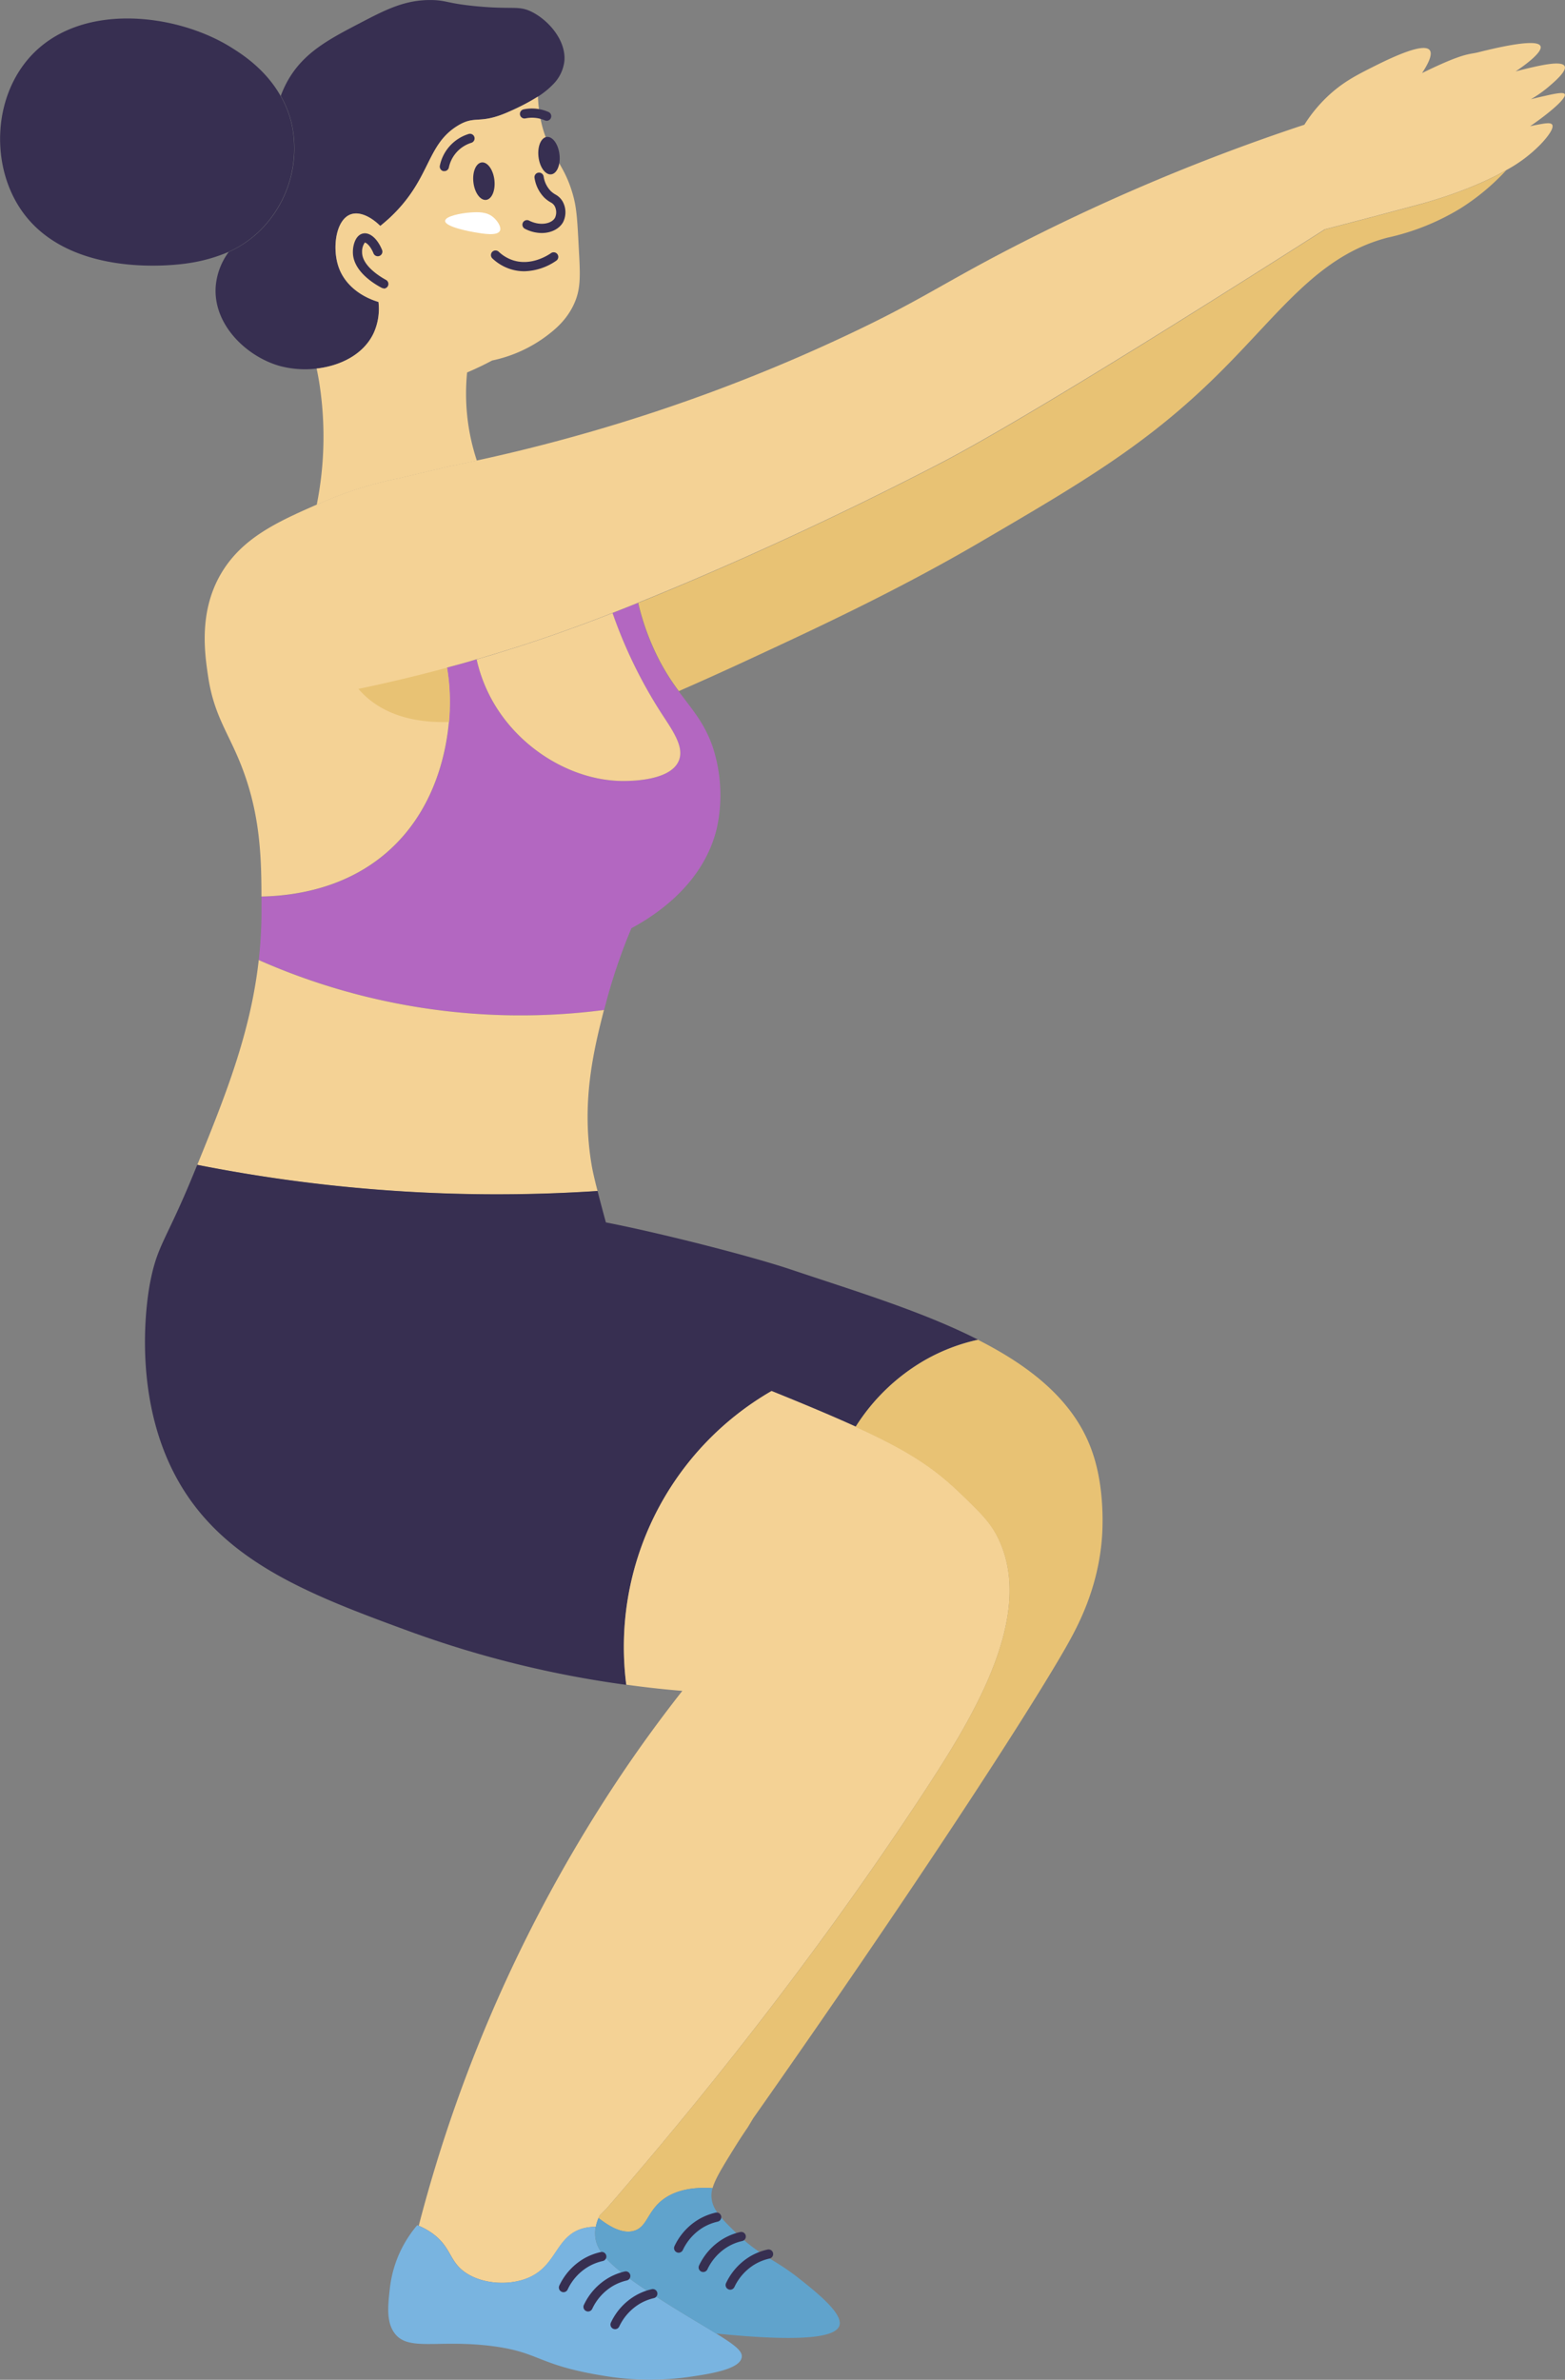 <svg id="Layer_2" data-name="Layer 2" xmlns="http://www.w3.org/2000/svg" viewBox="0 0 502.75 764.31"><rect x="0" y="0" width="502.75" height="764.31" fill="#808080" stroke="none"/><defs><style>.cls-1{fill:#b367c1;}.cls-2{fill:#f4d295;}.cls-3{fill:#372f51;}.cls-4{fill:#e8c274;}.cls-5{fill:#79b4e0;}.cls-6{fill:#60a3cc;}.cls-7{fill:#fff;}</style></defs><path class="cls-1" d="M2633.26,512.88c-4.1,17.11-18.33,27.23-27.44,32.11a181.65,181.65,0,0,0-8.15,23.91c-.2.78-.42,1.57-.63,2.36a207.95,207.95,0,0,1-110.93-16.07,144.74,144.74,0,0,0,.88-14.68c0-1.9,0-3.8,0-5.67,12.34-.23,30.54-3.41,44.13-17.87,15.53-16.54,16.21-38.45,16.34-42.6a66.51,66.51,0,0,0-.88-13.06c3.13-.82,6.3-1.72,9.49-2.66a49.25,49.25,0,0,0,4.81,12.8c8.82,16.17,26.59,26.62,43.19,26.25,2.55-.05,14.28-.31,16.91-6.41,2-4.56-2.16-10.05-5.83-15.76a151.25,151.25,0,0,1-15.41-31.76c2.66-1,5.39-2.12,8.18-3.26a79.05,79.05,0,0,0,5.47,15.76,71.41,71.41,0,0,0,7.58,12.57c4.39,6,8.43,10.3,11.11,18.36A49.91,49.91,0,0,1,2633.26,512.88Z" transform="translate(-2402.98 -246.88)"/><path class="cls-2" d="M2593,620.83c.31,1.89,1,5,1.95,8.58a491.2,491.2,0,0,1-70.22-.4,495.32,495.32,0,0,1-58.38-8c9.29-22.78,17.17-42.74,19.75-65.79A207.95,207.95,0,0,0,2597,571.26C2593.43,585.08,2589.76,601.3,2593,620.83Z" transform="translate(-2402.98 -246.88)"/><path class="cls-3" d="M2717.17,677.14a60.44,60.44,0,0,0-17,6.52,64.11,64.11,0,0,0-22.32,21.46c-7.2-3.27-16-7-27-11.43A94.89,94.89,0,0,0,2604.17,788a333.09,333.09,0,0,1-69.71-17.21c-33.3-12.19-62.12-23.23-76.25-52.13-13.07-26.72-7.64-56.6-7-59.9,2.37-12.24,5.09-13.25,14-35l1.14-2.78a495.32,495.32,0,0,0,58.38,8,491.2,491.2,0,0,0,70.22.4c.77,3.11,1.72,6.62,2.67,10.1,16.41,3.18,45.79,10.55,59.56,15.17C2677.41,661.45,2699.18,668,2717.17,677.14Z" transform="translate(-2402.98 -246.88)"/><path class="cls-2" d="M2700.38,821.58c-21,32.06-53.9,78.6-102.71,134.8l-2,2c-.11.23-.24.49-.38.81a12.36,12.36,0,0,0-.89,2.87,15.22,15.22,0,0,0-4.08.5c-8.62,2.36-8.35,11.46-16.92,15.56-7,3.34-17.49,2.3-22.76-2.91-3.29-3.28-3.41-7.06-8.55-10.9a22.47,22.47,0,0,0-4.58-2.59c.08-.32.16-.63.25-1v0a473,473,0,0,1,65.2-144.45c6.28-9.31,12.73-18.08,19.21-26.33-6.22-.51-12.22-1.19-18-2a94.89,94.89,0,0,1,46.67-94.33c11.06,4.47,19.82,8.16,27,11.43,17.08,7.77,25.19,13.24,33.61,21.34,6.5,6.25,9.75,9.38,12.25,14.59C2735.54,765.62,2715.92,797.79,2700.38,821.58Z" transform="translate(-2402.98 -246.88)"/><path class="cls-2" d="M2621,491.29c-2.63,6.1-14.36,6.36-16.91,6.41-16.6.37-34.37-10.08-43.19-26.25a49.25,49.25,0,0,1-4.81-12.8c1.61-.45,3.21-.93,4.81-1.4,13.25-4,25.37-8.21,38.86-13.48a151.25,151.25,0,0,0,15.41,31.76C2618.85,481.24,2623,486.73,2621,491.29Z" transform="translate(-2402.98 -246.88)"/><path class="cls-2" d="M2905.64,277.12c.12.24.53,1.39-5.83,6.42q-2.23,1.77-5.29,3.89c.63-.15,1.33-.31,2.08-.44,2.7-.52,4.51-.83,5-.09.94,1.4-3,5.63-3.94,6.56a45.64,45.64,0,0,1-10.81,8.07c-11.31,6.42-25,10.2-28,11-12.28,3.31-22.6,6-30.31,8-40.54,25.82-97.38,61.56-123.74,75.24-15.18,7.85-48.47,24.75-90.26,42-2.26.94-4.48,1.83-6.64,2.72-2.79,1.14-5.52,2.2-8.18,3.25-13.49,5.27-25.62,9.51-38.86,13.48-1.61.47-3.21,1-4.8,1.4-3.2,1-6.38,1.84-9.5,2.67a65.65,65.65,0,0,1,.87,13.06c0,.83-.07,2.35-.25,4.39-.74,8.25-3.65,25-16.08,38.19-13.59,14.47-31.8,17.65-44.13,17.88,0-14-.62-27.77-7-43.35-4.08-9.91-8.31-15.29-10.12-27.23-1-6.88-3.16-20.29,3.89-32.69,6.62-11.6,17.87-16.86,30.95-22.57l1.74-.76a121.22,121.22,0,0,1,24.9-7.79l15.56-3.7q4.26-.84,9.26-1.94c10.19-2.2,22.46-5.17,36.25-9.14a552.92,552.92,0,0,0,82.28-30.94c21.47-10.07,28.71-15.19,47.26-25.07A650.4,650.4,0,0,1,2822,286.94a46.77,46.77,0,0,1,7.45-9.08c4.72-4.45,9-6.67,14-9.2,4.7-2.37,16.67-8.4,18.81-5.68.65.81.62,2.72-2.45,7.37,13.44-6.59,15-5.92,17.94-6.65,4.57-1.13,19-4.73,20.11-2,.73,1.75-4.25,5.62-8,8.12.91-.25,1.8-.47,2.63-.68,4.88-1.18,12.22-2.93,13.12-1,.77,1.59-3.34,5.06-5.1,6.57a39.75,39.75,0,0,1-5.74,4.05c1.79-.47,3.36-.83,4.7-1.12C2904.19,276.54,2905.36,276.62,2905.64,277.12Z" transform="translate(-2402.98 -246.88)"/><path class="cls-4" d="M2886.88,301.53A72.41,72.41,0,0,1,2872,313.9a76.46,76.46,0,0,1-23.35,9.32c-22.44,5.91-34.36,24.08-54.28,43.77-22.9,22.67-43.73,34.83-77,54.28-26.23,15.31-52.35,27.46-72.37,36.75-9.34,4.35-17.49,8-23.94,10.82a71.41,71.41,0,0,1-7.58-12.57,79.05,79.05,0,0,1-5.47-15.76c2.17-.87,4.38-1.77,6.65-2.71,41.78-17.26,75.08-34.16,90.26-42,26.35-13.67,83.19-49.42,123.73-75.25,7.71-2,18-4.69,30.31-8C2861.83,311.73,2875.55,308,2886.88,301.53Z" transform="translate(-2402.98 -246.88)"/><path class="cls-3" d="M2584.29,266.45a12.63,12.63,0,0,1-3.92,7.8c-3.83,3.93-9.65,6.58-13.6,8.38-10,4.53-10.88,1-16.87,4.71-10.2,6.35-8.43,17.23-21.91,29.68-1,.93-2,1.74-2.82,2.43-3.05-3-6.55-4.64-9.33-3.78-5,1.57-6.28,11-4,17.19,1.88,5.21,6.63,9.16,12.73,11a18.69,18.69,0,0,1-1.56,10c-3.2,6.81-10.58,10.5-18.3,11.39a31.22,31.22,0,0,1-12-.87c-10.63-3.05-21.41-13.35-20.42-25.68a21.65,21.65,0,0,1,4.17-10.91,34.64,34.64,0,0,0,10.41-7.18,37.09,37.09,0,0,0,9.92-33.56,32.91,32.91,0,0,0-3.62-9.38,35.35,35.35,0,0,1,1.85-4.15c5.08-9.55,13.33-13.87,23.61-19.23,8.25-4.3,14.42-7.5,22.92-7.4,4.84.05,5,1.1,14.5,2,11.66,1.11,13.33-.29,17.54,1.69C2579.08,253.22,2584.85,259.77,2584.29,266.45Z" transform="translate(-2402.98 -246.88)"/><path class="cls-2" d="M2587.75,343.65c-2.3,5.68-6.38,9-9.14,11.08a44.31,44.31,0,0,1-17.53,7.93c-1.23.65-2.44,1.27-3.64,1.85-1.51.72-3,1.39-4.41,2a70.23,70.23,0,0,0-.28,9.47,68.35,68.35,0,0,0,3.42,18.85q-5,1.1-9.26,1.94l-15.56,3.7a121.22,121.22,0,0,0-24.9,7.79l-.94.4a0,0,0,0,0,0,0c-.25.12-.52.22-.78.34a111.47,111.47,0,0,0,.77-39.48c-.24-1.46-.51-2.88-.8-4.27,7.72-.89,15.1-4.57,18.31-11.39a18.88,18.88,0,0,0,1.55-10c-6.11-1.85-10.85-5.79-12.73-11-2.25-6.18-1-15.64,4-17.2,2.78-.86,6.28.81,9.31,3.78.86-.69,1.82-1.51,2.83-2.42,13.47-12.46,11.71-23.34,21.91-29.69,6-3.71,6.9-.18,16.87-4.7a68.55,68.55,0,0,0,9.05-4.75,43.64,43.64,0,0,0,1.23,9c2.56,10.28,7.22,12.24,10.12,23,1.11,4.08,1.32,8.18,1.74,16.34.12,2.18.23,4.12.29,5.83C2589.36,337,2589.11,340.32,2587.75,343.65Z" transform="translate(-2402.98 -246.88)"/><path class="cls-3" d="M2486.79,320.61a34.64,34.64,0,0,1-10.41,7.18,51.53,51.53,0,0,1-12.92,3.62c-1.78.29-41.88,6.46-56-21-6.78-13.17-5.89-30.78,3.22-42.89,15.53-20.66,48.61-16.79,66.82-5.25,3.19,2,10.76,6.82,15.62,15.42a32.91,32.91,0,0,1,3.62,9.38A37.09,37.09,0,0,1,2486.79,320.61Z" transform="translate(-2402.98 -246.88)"/><path class="cls-5" d="M2641.25,1004c-.63,3.87-10.45,5.33-16.53,6.22a89.68,89.68,0,0,1-28.21-.38c-21.2-3.46-20.1-7.62-36-9.54-17.31-2.08-26.62,1.9-30.92-4.27-2.52-3.6-2-8.68-1.37-14.2a37.59,37.59,0,0,1,4.67-14.4,38.7,38.7,0,0,1,4.12-5.89l.45.19a22.47,22.47,0,0,1,4.58,2.59c5.14,3.84,5.26,7.62,8.55,10.9,5.27,5.21,15.8,6.25,22.76,2.91,8.57-4.1,8.3-13.2,16.92-15.56a15.22,15.22,0,0,1,4.08-.5,10.48,10.48,0,0,0-.18,2.73c.38,6.32,6.3,11.72,29.36,25.78,3.82,2.31,7,4.18,9.48,5.72C2639.13,1000.08,2641.6,1002,2641.25,1004Z" transform="translate(-2402.98 -246.88)"/><path class="cls-4" d="M2757,740.47c-1.19,16.45-7.64,28.52-11.68,35.6-12.43,21.72-48.82,77.82-100.37,151.13l-1.75,2.91c-1.05,1.54-2.6,3.85-4.37,6.71-3.75,6.06-6.08,9.82-6.93,12.8-9.06-.53-14,1.87-17,4.56-3.94,3.61-4.22,7.73-7.89,9.05s-7.87-.94-11.76-4c.14-.32.27-.58.38-.81l2-2c48.81-56.2,81.76-102.74,102.71-134.8,15.54-23.79,35.16-56,23.34-80.53-2.5-5.21-5.75-8.34-12.25-14.59-8.42-8.1-16.53-13.57-33.61-21.34a64.11,64.11,0,0,1,22.32-21.46,60.44,60.44,0,0,1,17-6.52c17.53,8.88,31.45,20.18,36.89,36.48C2758,725.36,2757.14,738.37,2757,740.47Z" transform="translate(-2402.98 -246.88)"/><path class="cls-6" d="M2672.66,993.72c-1,3.45-9.92,5.62-39.64,2.61-2.52-1.54-5.66-3.41-9.48-5.72-23.06-14.06-29-19.46-29.36-25.78a10.48,10.48,0,0,1,.18-2.73,12.36,12.36,0,0,1,.89-2.87c3.89,3.06,8.19,5.29,11.76,4s3.95-5.44,7.89-9.05c2.94-2.69,7.93-5.09,17-4.56a8.14,8.14,0,0,0-.38,2.66c.18,4.09,2.88,6.8,7.89,11.68,7.65,7.47,12,8.18,20.14,14.59C2665.16,983,2673.79,989.83,2672.66,993.72Z" transform="translate(-2402.98 -246.88)"/><path class="cls-3" d="M2526.28,339.49a1.47,1.47,0,0,1-.67-.16c-2.21-1.15-9.42-5.36-9.26-11.66,0-1.88.76-5.22,3.18-5.78,2.2-.52,4.69,1.6,6.18,5.25a1.48,1.48,0,1,1-2.74,1.12c-1.1-2.7-2.5-3.49-2.78-3.49a4.9,4.9,0,0,0-.89,3c-.11,4.8,6.87,8.55,7.66,9a1.48,1.48,0,0,1-.68,2.79Z" transform="translate(-2402.98 -246.88)"/><path class="cls-3" d="M2577,321.72a11.9,11.9,0,0,1-5.39-1.36,1.47,1.47,0,1,1,1.33-2.63c3.63,1.83,7.31,1,8.35-.94a4.25,4.25,0,0,0-.17-3.8,3.21,3.21,0,0,0-1.3-1.15,10.17,10.17,0,0,1-1.95-1.46,11.44,11.44,0,0,1-3.15-6.22,1.48,1.48,0,1,1,2.9-.57,8.53,8.53,0,0,0,2.3,4.66,7.65,7.65,0,0,0,1.45,1.08,5.93,5.93,0,0,1,2.29,2.15,7.11,7.11,0,0,1,.23,6.71C2582.78,320.26,2580.18,321.72,2577,321.72Z" transform="translate(-2402.98 -246.88)"/><path class="cls-3" d="M2571.39,334a14.67,14.67,0,0,1-4.41-.68,15.08,15.08,0,0,1-5.82-3.44,1.49,1.49,0,0,1-.07-2.09,1.47,1.47,0,0,1,2.09-.07,12.2,12.2,0,0,0,4.69,2.78c5.8,1.83,11.12-1.62,12.13-2.33a1.48,1.48,0,0,1,2.05.36,1.47,1.47,0,0,1-.35,2.06A18.74,18.74,0,0,1,2571.39,334Z" transform="translate(-2402.98 -246.88)"/><path class="cls-3" d="M2561.8,304.67c.39,3.32-.8,6.19-2.66,6.41s-3.69-2.3-4.08-5.62.8-6.19,2.66-6.41S2561.41,301.35,2561.8,304.67Z" transform="translate(-2402.98 -246.88)"/><path class="cls-3" d="M2582.71,296.47c.39,3.32-.8,6.19-2.66,6.41s-3.69-2.29-4.08-5.61.8-6.19,2.66-6.41S2582.32,293.15,2582.71,296.47Z" transform="translate(-2402.98 -246.88)"/><path class="cls-3" d="M2545.73,301.84l-.3,0a1.48,1.48,0,0,1-1.15-1.75,13.49,13.49,0,0,1,9.17-10.15,1.48,1.48,0,1,1,.89,2.82,10.58,10.58,0,0,0-7.17,7.93A1.47,1.47,0,0,1,2545.73,301.84Z" transform="translate(-2402.98 -246.88)"/><path class="cls-3" d="M2578.59,285.66a1.52,1.52,0,0,1-.59-.12,10.2,10.2,0,0,0-2.81-.77,10.37,10.37,0,0,0-3.38.13,1.48,1.48,0,1,1-.59-2.9,13.18,13.18,0,0,1,4.34-.16,13,13,0,0,1,3.61,1,1.48,1.48,0,0,1-.58,2.84Z" transform="translate(-2402.98 -246.88)"/><path class="cls-4" d="M2547.48,474.38c0,.83-.07,2.35-.25,4.39-9.35.27-19.09-1.51-26.4-7.9a30.56,30.56,0,0,1-2.71-2.74c9.09-1.89,18.61-4.14,28.49-6.81A65.65,65.65,0,0,1,2547.48,474.38Z" transform="translate(-2402.98 -246.88)"/><path class="cls-3" d="M2584,983.06a1.42,1.42,0,0,1-.63-.15,1.48,1.48,0,0,1-.7-2,19.87,19.87,0,0,1,7.69-8.53,19.19,19.19,0,0,1,5.52-2.19,1.48,1.48,0,1,1,.66,2.88,16.07,16.07,0,0,0-4.67,1.86,16.79,16.79,0,0,0-6.53,7.26A1.47,1.47,0,0,1,2584,983.06Z" transform="translate(-2402.98 -246.88)"/><path class="cls-3" d="M2591.9,989.26a1.5,1.5,0,0,1-.64-.15,1.47,1.47,0,0,1-.69-2,19.8,19.8,0,0,1,7.69-8.53,18.9,18.9,0,0,1,5.52-2.19,1.48,1.48,0,0,1,.65,2.88,16.16,16.16,0,0,0-4.66,1.85,16.86,16.86,0,0,0-6.53,7.27A1.5,1.5,0,0,1,2591.9,989.26Z" transform="translate(-2402.98 -246.88)"/><path class="cls-3" d="M2600.58,994.94a1.5,1.5,0,0,1-.64-.15,1.47,1.47,0,0,1-.69-2,19.69,19.69,0,0,1,7.69-8.53,18.79,18.79,0,0,1,5.52-2.19,1.48,1.48,0,0,1,.65,2.88,16.16,16.16,0,0,0-4.66,1.85,17,17,0,0,0-6.54,7.27A1.47,1.47,0,0,1,2600.58,994.94Z" transform="translate(-2402.98 -246.88)"/><path class="cls-3" d="M2621,970.38a1.41,1.41,0,0,1-.63-.14,1.48,1.48,0,0,1-.7-2,19.76,19.76,0,0,1,7.69-8.53,19.21,19.21,0,0,1,5.52-2.2,1.48,1.48,0,0,1,.66,2.89,16.33,16.33,0,0,0-4.67,1.85,16.9,16.9,0,0,0-6.53,7.26A1.47,1.47,0,0,1,2621,970.38Z" transform="translate(-2402.98 -246.88)"/><path class="cls-3" d="M2628.89,976.58a1.47,1.47,0,0,1-1.33-2.12,19.8,19.8,0,0,1,7.69-8.52,19.21,19.21,0,0,1,5.52-2.2,1.48,1.48,0,1,1,.65,2.89,15.88,15.88,0,0,0-4.66,1.85,16.84,16.84,0,0,0-6.53,7.26A1.5,1.5,0,0,1,2628.89,976.58Z" transform="translate(-2402.98 -246.88)"/><path class="cls-3" d="M2637.57,982.26a1.5,1.5,0,0,1-.64-.15,1.47,1.47,0,0,1-.69-2,19.87,19.87,0,0,1,7.69-8.53,18.9,18.9,0,0,1,5.52-2.19,1.48,1.48,0,1,1,.65,2.88,16.12,16.12,0,0,0-4.66,1.86,16.79,16.79,0,0,0-6.53,7.26A1.5,1.5,0,0,1,2637.57,982.26Z" transform="translate(-2402.98 -246.88)"/><path class="cls-7" d="M2561.38,316.6c-2.14-1.76-4.8-1.63-7.22-1.48-3,.19-8.13,1.18-8.18,2.7-.07,2,8.63,3.52,9.4,3.65,2.83.49,7.31,1.26,8.18-.43C2564.19,319.82,2562.72,317.71,2561.38,316.6Z" transform="translate(-2402.98 -246.88)"/></svg>